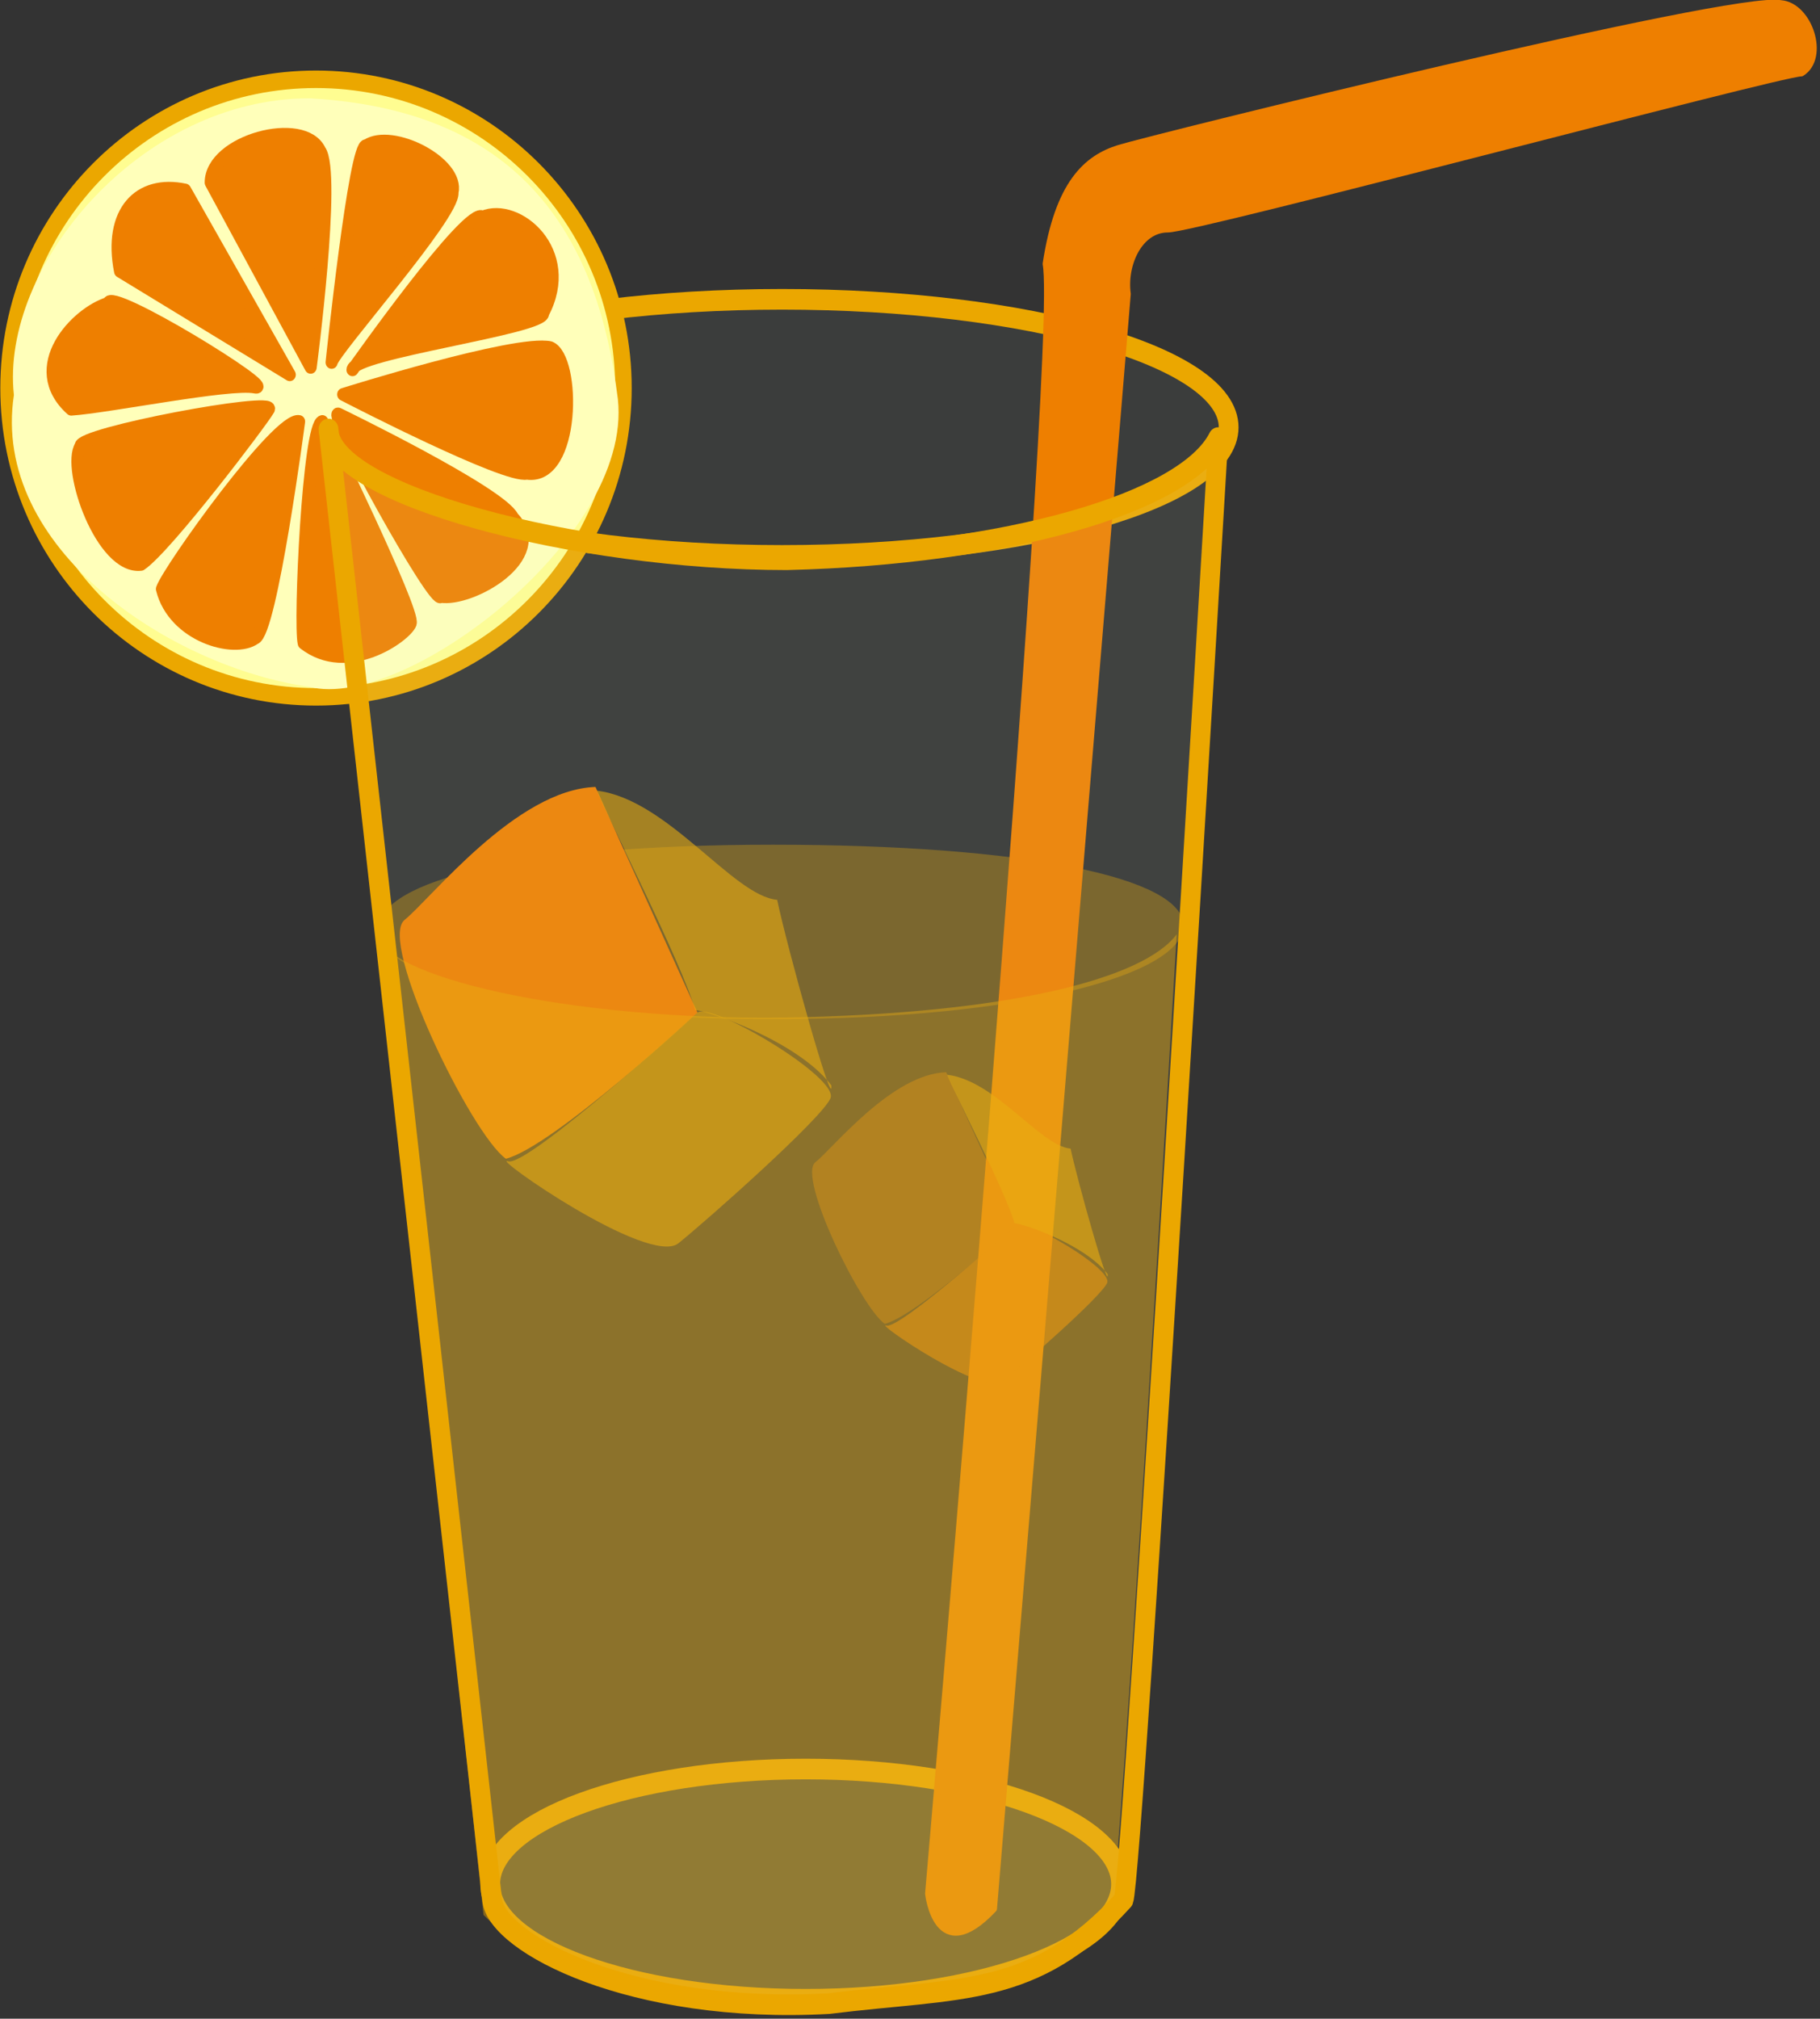 <?xml version="1.0" encoding="UTF-8" standalone="no"?>
<!DOCTYPE svg PUBLIC "-//W3C//DTD SVG 1.1//EN" "http://www.w3.org/Graphics/SVG/1.1/DTD/svg11.dtd">
<svg width="100%" height="100%" viewBox="0 0 451 500" version="1.1" xmlns="http://www.w3.org/2000/svg" xmlns:xlink="http://www.w3.org/1999/xlink" xml:space="preserve" xmlns:serif="http://www.serif.com/" style="fill-rule:evenodd;clip-rule:evenodd;stroke-linejoin:round;">
    <rect x="0" y="0" width="451" height="500" fill="#333333" stroke="none"/>
    <g transform="matrix(1,0,0,1,-71.9,-84.627)">
        <g transform="matrix(3.882,0,0,4.056,-920.534,-397.522)">
            <g transform="matrix(1.024,0,0,1,-6.777,0)">
                <path d="M330.05,175.4C330.05,178.34 320.193,181.108 304.455,181.108C288.718,181.108 279.889,178.531 279.889,175.591C279.889,172.651 288.718,170.456 304.455,170.456C320.192,170.456 330.05,172.46 330.05,175.4Z" style="fill:rgb(235,167,0);fill-opacity:0.35;"/>
            </g>
        </g>
        <g transform="matrix(3.882,0,0,4.056,-920.534,-397.522)">
            <path d="M327.21,233.93C327.21,237.81 318.19,240.96 307.076,240.96C295.962,240.96 286.942,237.811 286.942,233.93C286.942,230.05 295.962,226.9 307.076,226.9C318.19,226.9 327.21,230.05 327.21,233.93Z" style="fill:rgb(115,173,174);fill-opacity:0.15;stroke:rgb(235,167,0);stroke-width:1.26px;"/>
        </g>
        <g transform="matrix(3.882,0,0,4.056,-920.534,-397.522)">
            <g transform="matrix(0.711,0,0,0.659,117.26,85.648)">
                <g transform="matrix(0.641,0.768,-0.768,0.641,181.59,-146.44)">
                    <path d="M249.65,121.76L271.565,128.126C271.565,128.126 272.815,145.938 270.94,150.001C267.19,150.938 248.128,145.938 248.128,142.813C248.128,139.688 245.275,127.385 249.65,121.76L249.65,121.76Z" style="fill:rgb(238,127,0);"/>
                </g>
                <g transform="matrix(0.641,0.768,-0.768,0.641,181.59,-146.44)">
                    <path d="M271.56,128.12C271.56,128.12 272.81,149.058 271.248,149.995C269.685,150.932 286.873,146.558 286.873,143.12C286.873,139.683 286.248,125.932 285.31,124.058C284.373,122.184 271.56,126.558 271.56,128.12L271.56,128.12Z" style="fill:rgb(235,167,0);fill-opacity:0.6;"/>
                </g>
                <g transform="matrix(0.641,0.768,-0.768,0.641,181.59,-146.44)">
                    <path d="M250,121.88C251.563,122.505 267.188,126.255 271.25,128.13C272.188,127.193 279.434,122.908 284.434,123.22C286.622,124.783 272.188,118.13 268.125,115.942C265.313,118.755 254.687,117.505 250,121.88L250,121.88Z" style="fill:rgb(235,167,0);fill-opacity:0.6;"/>
                </g>
            </g>
        </g>
        <g transform="matrix(3.882,0,0,4.056,-920.534,-397.522)">
            <path d="M334.08,144.97C334.08,149.286 321.308,152.789 305.571,152.789C289.834,152.789 277.062,149.286 277.062,144.97C277.062,140.654 289.834,137.151 305.571,137.151C321.308,137.151 334.08,140.654 334.08,144.97Z" style="fill:rgb(215,241,224);fill-opacity:0.05;stroke:rgb(235,167,0);stroke-width:1.26px;"/>
        </g>
        <g transform="matrix(3.882,0,0,4.056,-920.534,-397.522)">
            <g transform="matrix(1,0,0,1,-77.653,2.817)">
                <path d="M396.72,232.61L405.259,134.008C405.001,132.171 406.036,130.027 407.847,130.027C409.658,130.027 446.918,120.496 448.291,120.496C449.86,119.568 448.776,116.431 446.989,116.293C444.025,115.69 406.812,124.515 404.742,125.128C402.672,125.74 400.861,127.271 400.084,132.171C401.119,137.376 392.58,231.692 392.58,231.692C392.58,231.692 393.098,236.285 396.72,232.61L396.72,232.61Z" style="fill:rgb(238,127,0);stroke:rgb(238,127,0);stroke-width:0.45px;"/>
            </g>
        </g>
        <g transform="matrix(3.882,0,0,4.056,-920.534,-397.522)">
            <g transform="matrix(0.487,0,0,0.446,195.22,129.34)">
                <g transform="matrix(0.641,0.768,-0.768,0.641,181.59,-146.44)">
                    <path d="M249.65,121.76L271.565,128.126C271.565,128.126 272.815,145.938 270.94,150.001C267.19,150.938 248.128,145.938 248.128,142.813C248.128,139.688 245.275,127.385 249.65,121.76L249.65,121.76Z" style="fill:rgb(238,127,0);fill-opacity:0.4;"/>
                </g>
                <g transform="matrix(0.641,0.768,-0.768,0.641,181.59,-146.44)">
                    <path d="M271.56,128.12C271.56,128.12 272.81,149.058 271.248,149.995C269.685,150.932 286.873,146.558 286.873,143.12C286.873,139.683 286.248,125.932 285.31,124.058C284.373,122.184 271.56,126.558 271.56,128.12L271.56,128.12Z" style="fill:rgb(238,127,0);fill-opacity:0.6;"/>
                </g>
                <g transform="matrix(0.641,0.768,-0.768,0.641,181.59,-146.44)">
                    <path d="M250,121.88C251.563,122.505 267.188,126.255 271.25,128.13C272.188,127.193 279.434,122.908 284.434,123.22C286.622,124.783 272.188,118.13 268.125,115.942C265.313,118.755 254.687,117.505 250,121.88L250,121.88Z" style="fill:rgb(235,167,0);fill-opacity:0.6;"/>
                </g>
            </g>
        </g>
        <g transform="matrix(3.882,0,0,4.056,-920.534,-397.522)">
            <path d="M279.74,175.76L286.514,235.806C289.775,238.957 294.731,240.756 307.453,241.259C315.934,240.579 320.607,240.459 326.536,235.806C327.142,234.899 330.764,175.926 330.764,175.926C328.644,178.646 320.007,180.782 305.771,181.009C291.967,181.2 279.74,178.48 279.74,175.76L279.74,175.76Z" style="fill:rgb(235,167,0);fill-opacity:0.45;"/>
        </g>
        <g transform="matrix(3.882,0,0,4.056,-920.534,-397.522)">
            <g transform="matrix(0.443,0,0,0.449,227.26,101.54)">
                <path d="M153.92,91.382C153.92,114.563 134.074,133.377 109.621,133.377C85.168,133.377 65.322,114.563 65.322,91.382C65.322,68.201 85.168,49.387 109.621,49.387C134.074,49.387 153.92,68.201 153.92,91.382Z" style="fill:rgb(255,253,145);stroke:rgb(235,167,0);stroke-width:2.38px;"/>
                <path d="M152.99,91.998C156.339,111.077 122.432,135.372 108.703,132.022C88.61,129.343 62.741,113.086 66.09,92.333C64.08,74.929 84.256,51.974 108.703,51.974C133.819,53.314 149.306,65.216 152.99,91.998Z" style="fill:rgb(255,255,186);"/>
                <path d="M111.87,87.893C111.87,87.893 115.219,57.749 116.894,58.419C120.578,56.075 130.291,60.763 129.286,64.783C129.621,67.797 112.205,86.218 111.87,87.893L111.87,87.893Z" style="fill:rgb(238,127,0);stroke:rgb(238,127,0);stroke-width:1.74px;"/>
                <path d="M81.388,75.501L105.838,89.568L90.766,64.448C84.067,63.108 79.713,67.462 81.388,75.501Z" style="fill:rgb(238,127,0);stroke:rgb(238,127,0);stroke-width:1.74px;"/>
                <path d="M108.85,88.563L94.448,63.443C94.448,57.749 107.845,54.4 110.19,59.089C112.534,62.103 108.85,88.563 108.85,88.563L108.85,88.563Z" style="fill:rgb(238,127,0);stroke:rgb(238,127,0);stroke-width:1.74px;"/>
                <path d="M114.88,88.898C114.88,88.898 131.626,66.458 133.636,68.132C138.66,66.122 147.033,72.821 142.344,81.194C142.679,83.204 114.88,86.553 114.88,88.897L114.88,88.898Z" style="fill:rgb(238,127,0);stroke:rgb(238,127,0);stroke-width:1.74px;"/>
                <path d="M113.54,92.247C113.54,92.247 138.325,84.879 143.349,85.883C147.033,87.223 147.033,103.969 140,102.964C136.985,103.634 114.88,92.916 113.541,92.246L113.54,92.247Z" style="fill:rgb(238,127,0);stroke:rgb(238,127,0);stroke-width:1.74px;"/>
                <path d="M112.87,94.927C112.87,94.927 136.315,105.645 137.99,108.994C143.349,114.353 131.961,120.382 127.607,119.712C126.937,121.387 110.861,93.922 112.87,94.927Z" style="fill:rgb(238,127,0);stroke:rgb(238,127,0);stroke-width:1.74px;"/>
                <path d="M110.53,95.932C110.53,95.932 123.927,121.722 123.257,123.396C122.587,125.071 114.214,130.764 107.85,126.075C107.18,123.396 108.52,96.266 110.529,95.931L110.53,95.932Z" style="fill:rgb(238,127,0);stroke:rgb(238,127,0);stroke-width:1.74px;"/>
                <path d="M107.18,95.932C107.18,95.932 103.161,124.736 100.816,125.406C97.802,127.416 89.093,125.071 87.419,118.707C88.424,116.028 104.165,95.262 107.18,95.932L107.18,95.932Z" style="fill:rgb(238,127,0);stroke:rgb(238,127,0);stroke-width:1.74px;"/>
                <path d="M84.402,115.36C88.086,113.016 101.818,95.934 102.823,94.259C103.828,92.584 75.359,97.608 75.694,99.283C73.684,102.297 78.708,116.029 84.402,115.36L84.402,115.36Z" style="fill:rgb(238,127,0);stroke:rgb(238,127,0);stroke-width:1.74px;"/>
                <path d="M74.354,94.257C79.713,93.922 97.129,90.573 100.813,91.243C104.497,91.912 79.712,77.511 79.712,79.855C75.023,81.194 67.655,88.563 74.353,94.257L74.354,94.257Z" style="fill:rgb(238,127,0);stroke:rgb(238,127,0);stroke-width:1.74px;"/>
            </g>
        </g>
        <g transform="matrix(3.882,0,0,4.056,-920.534,-397.522)">
            <path d="M276.62,145.07L287.068,234.902C287.367,237.564 296.024,241.889 308.562,241.224C316.921,240.225 321.697,240.891 327.369,234.902C327.966,233.571 333.422,145.594 333.422,145.594C331.333,149.587 319.906,152.723 305.875,153.055C292.441,153.055 276.619,149.063 276.619,145.07L276.62,145.07Z" style="fill:rgb(215,241,224);fill-opacity:0.08;stroke:rgb(235,167,0);stroke-width:1.26px;"/>
        </g>
    </g>
</svg>
